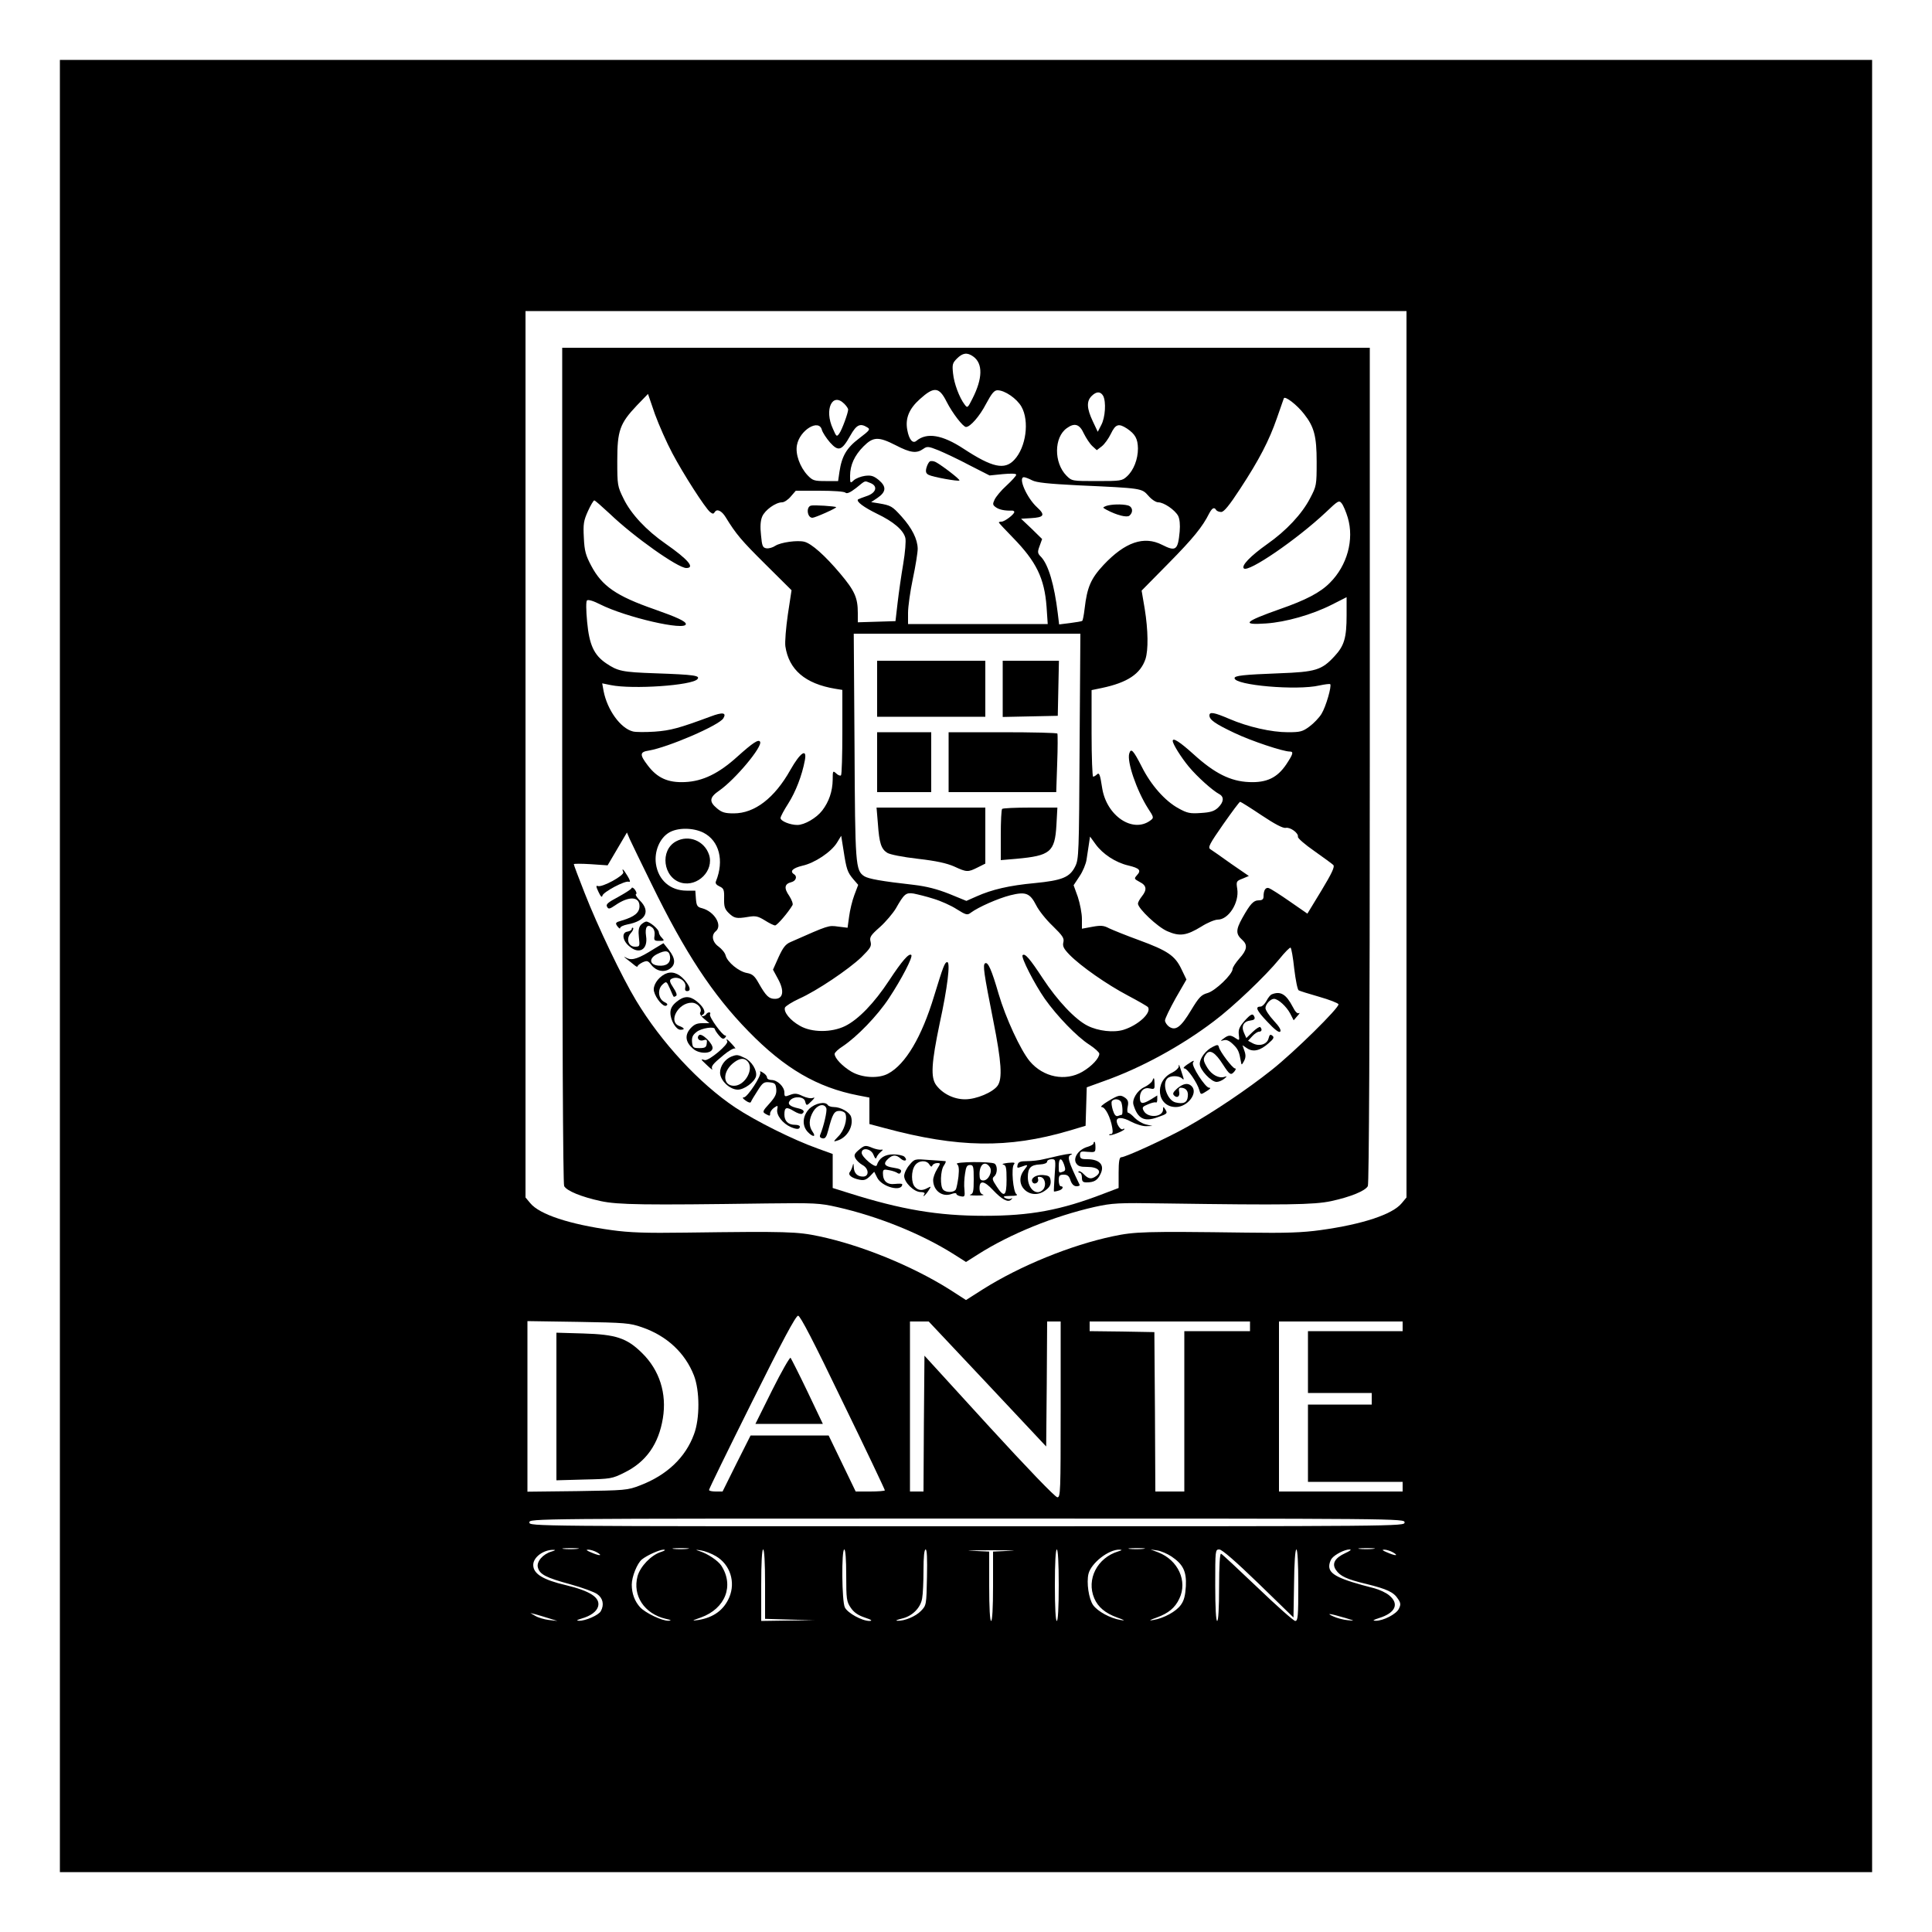 <?xml version="1.0" standalone="no"?>
<!DOCTYPE svg PUBLIC "-//W3C//DTD SVG 20010904//EN"
 "http://www.w3.org/TR/2001/REC-SVG-20010904/DTD/svg10.dtd">
<svg version="1.0" xmlns="http://www.w3.org/2000/svg"
 width="1000pt" height="1000pt" viewBox="0 0 1000 1000"
 preserveAspectRatio="xMidYMid meet">
<g transform="translate(0,1000) scale(0.1,-0.1)"
fill="#000000" stroke="none">
<path d="M310 5000 l0 -4690 4690 0 4690 0 0 4690 0 4690 -4690 0 -4690 0 0
-4690z m6970 1096 l0 -2294 -25 -30 c-48 -58 -203 -109 -420 -139 -94 -13
-178 -16 -385 -13 -527 7 -576 5 -690 -19 -218 -46 -480 -153 -672 -274 l-88
-56 -87 56 c-193 121 -455 228 -673 274 -114 24 -163 26 -690 19 -207 -3 -291
0 -385 13 -217 30 -372 81 -420 139 l-25 30 0 2294 0 2294 2280 0 2280 0 0
-2294z m-2917 -3355 c120 -246 217 -451 217 -455 0 -3 -34 -6 -76 -6 l-75 0
-70 145 -70 145 -202 0 -202 0 -73 -145 -72 -145 -35 0 c-19 0 -35 3 -35 8 -1
4 99 208 222 455 156 314 227 447 239 447 11 0 79 -131 232 -449z m-1040 389
c128 -44 223 -132 269 -250 30 -78 31 -222 0 -304 -44 -120 -140 -211 -278
-264 -67 -26 -77 -26 -326 -30 l-258 -3 0 441 0 442 263 -4 c244 -4 267 -6
330 -28z m1788 -293 l304 -324 3 324 2 323 35 0 35 0 0 -455 c0 -427 -1 -455
-17 -455 -11 0 -157 152 -353 366 l-335 367 -3 -352 -2 -351 -35 0 -35 0 0
440 0 440 48 0 49 0 304 -323z m1359 298 l0 -25 -170 0 -170 0 0 -415 0 -415
-75 0 -75 0 -2 413 -3 412 -167 3 -168 2 0 25 0 25 415 0 415 0 0 -25z m790 0
l0 -25 -245 0 -245 0 0 -160 0 -160 165 0 165 0 0 -30 0 -30 -165 0 -165 0 0
-200 0 -200 245 0 245 0 0 -25 0 -25 -320 0 -320 0 0 440 0 440 320 0 320 0 0
-25z m10 -1015 c0 -20 -7 -20 -2265 -20 -2258 0 -2265 0 -2265 20 0 20 7 20
2265 20 2258 0 2265 0 2265 -20z m-4283 -137 c-20 -2 -52 -2 -70 0 -17 2 0 4
38 4 39 0 53 -2 32 -4z m570 0 c-20 -2 -52 -2 -70 0 -17 2 0 4 38 4 39 0 53
-2 32 -4z m2360 0 c-20 -2 -52 -2 -70 0 -17 2 0 4 38 4 39 0 53 -2 32 -4z
m1190 0 c-20 -2 -52 -2 -70 0 -17 2 0 4 38 4 39 0 53 -2 32 -4z m-4253 -14
c-44 -13 -78 -52 -70 -82 9 -36 42 -53 167 -87 62 -17 125 -40 140 -51 30 -21
37 -55 19 -88 -11 -21 -80 -51 -113 -50 -16 1 -13 3 12 11 49 14 80 37 87 64
11 45 -41 79 -166 109 -120 28 -170 59 -170 105 0 40 53 79 105 78 13 0 9 -3
-11 -9z m236 -4 c33 -19 12 -19 -31 0 -24 10 -28 14 -14 14 11 0 31 -6 45 -14z
m331 2 c-51 -16 -107 -75 -121 -125 -27 -101 35 -195 146 -221 28 -6 32 -9 14
-10 -33 -1 -119 40 -147 70 -28 31 -43 71 -43 117 0 41 28 110 52 130 27 22
92 51 113 51 12 -1 7 -5 -14 -12z m285 -22 c73 -43 102 -133 69 -212 -28 -66
-81 -105 -160 -118 -37 -5 -35 -4 13 13 127 46 173 165 105 269 -17 25 -68 60
-111 74 -25 8 -24 9 7 4 19 -3 54 -16 77 -30z m254 -145 l0 -179 128 -4 127
-3 -137 -2 -138 -2 0 185 c0 117 4 185 10 185 6 0 10 -67 10 -180z m420 46 c0
-122 2 -136 23 -167 16 -24 37 -39 72 -51 36 -12 43 -17 25 -18 -38 0 -113 41
-127 70 -16 31 -18 300 -3 300 6 0 10 -51 10 -134z m418 -10 c-3 -143 -3 -145
-31 -174 -28 -29 -86 -53 -123 -51 -11 1 0 5 23 11 54 12 98 55 106 105 4 21
7 86 7 146 0 69 4 107 11 107 7 0 9 -46 7 -144z m430 137 l-88 -4 0 -179 c0
-113 -4 -180 -10 -180 -6 0 -10 67 -10 180 l0 179 -87 4 c-49 1 -5 3 97 3 102
0 146 -2 98 -3z m252 -178 c0 -117 -4 -185 -10 -185 -6 0 -10 68 -10 185 0
117 4 185 10 185 6 0 10 -68 10 -185z m308 175 c-109 -33 -166 -145 -124 -243
19 -45 57 -77 118 -99 40 -14 44 -18 18 -13 -54 9 -118 44 -142 77 -23 33 -35
117 -24 162 14 56 105 127 161 125 15 -1 13 -3 -7 -9z m275 -26 c60 -40 79
-77 75 -154 -3 -48 -9 -74 -26 -97 -24 -34 -88 -69 -142 -78 -26 -5 -22 -1 18
13 60 22 94 50 116 97 44 91 -6 200 -109 240 l-40 15 35 -5 c19 -3 52 -17 73
-31z m451 -140 l181 -176 3 176 c1 106 6 176 12 176 6 0 10 -71 10 -185 0
-162 -2 -185 -16 -185 -8 0 -96 78 -195 173 -99 94 -184 174 -189 175 -6 2
-10 -63 -10 -172 0 -111 -4 -176 -10 -176 -6 0 -10 68 -10 185 0 181 0 185 21
185 14 0 84 -61 203 -176z m449 157 c-54 -25 -70 -54 -49 -86 22 -33 55 -49
160 -74 105 -26 140 -42 162 -77 14 -20 15 -30 5 -50 -12 -28 -82 -64 -121
-63 -18 0 -13 4 18 14 84 26 106 73 53 117 -16 14 -51 30 -77 37 -184 47 -234
72 -234 115 0 12 6 30 13 39 16 21 67 47 92 47 13 0 4 -7 -22 -19z m247 4 c33
-19 12 -19 -31 0 -24 10 -28 14 -14 14 11 0 31 -6 45 -14z m-4370 -341 l45
-14 -44 5 c-24 3 -55 12 -70 21 l-26 15 25 -6 c14 -4 45 -13 70 -21z m4125 1
c49 -15 49 -15 10 -11 -22 2 -56 11 -75 20 -40 18 -17 15 65 -9z"/>
<path d="M2910 6039 c0 -1361 4 -2167 10 -2178 13 -25 89 -56 190 -78 90 -19
220 -21 860 -12 246 3 272 2 364 -19 212 -48 435 -138 603 -244 l63 -40 63 40
c167 106 392 197 603 245 92 20 118 22 364 18 630 -9 770 -7 860 12 101 22
177 53 190 78 6 11 10 817 10 2178 l0 2161 -2090 0 -2090 0 0 -2161z m2127
2116 c51 -36 50 -113 -4 -219 -24 -48 -26 -49 -40 -30 -27 35 -55 109 -60 161
-5 46 -3 54 20 77 30 30 53 33 84 11z m-137 -235 c30 -59 85 -130 100 -130 22
0 71 56 104 120 29 54 42 70 59 70 38 0 100 -43 124 -85 42 -74 24 -210 -37
-275 -50 -54 -114 -40 -262 57 -111 73 -191 86 -245 41 -19 -16 -38 7 -47 57
-11 59 9 109 65 159 74 67 100 64 139 -14z m810 31 c16 -31 11 -112 -10 -151
l-18 -35 -26 55 c-31 66 -33 103 -6 130 25 25 46 25 60 1z m-2230 -297 c57
-108 169 -282 195 -304 14 -11 18 -11 25 0 11 18 36 6 56 -27 54 -88 81 -120
205 -243 l136 -135 -19 -125 c-10 -69 -16 -143 -13 -165 18 -121 102 -194 258
-220 l37 -6 0 -218 c0 -120 -3 -221 -7 -224 -3 -4 -15 0 -25 10 -17 15 -18 14
-18 -33 -1 -60 -19 -113 -54 -159 -30 -39 -92 -75 -129 -75 -37 0 -87 20 -87
36 0 7 18 41 40 75 38 60 71 144 86 224 12 65 -24 40 -75 -50 -82 -146 -185
-225 -293 -225 -46 0 -62 5 -87 26 -42 35 -39 57 12 92 83 58 226 229 211 253
-8 14 -38 -6 -117 -77 -97 -88 -180 -128 -272 -132 -87 -4 -143 21 -192 86
-43 56 -42 70 5 77 100 17 363 130 386 167 18 30 -4 33 -67 9 -162 -60 -206
-72 -288 -78 -48 -3 -98 -3 -113 1 -64 16 -133 111 -152 210 l-7 39 44 -9
c113 -23 422 -2 449 31 15 18 -15 23 -218 30 -172 6 -194 11 -255 52 -63 43
-87 96 -98 214 -6 62 -6 106 -1 111 6 6 33 -2 68 -20 133 -67 444 -139 444
-102 0 14 -48 36 -162 76 -198 69 -272 120 -328 226 -28 53 -35 76 -38 144 -4
72 -1 89 21 138 14 31 29 56 33 56 4 0 39 -31 80 -69 125 -120 353 -281 396
-281 47 0 10 44 -106 125 -101 70 -180 155 -218 233 -32 65 -33 70 -33 197 0
156 13 193 101 286 l58 60 36 -105 c21 -57 61 -148 90 -202z m3270 203 c52
-66 65 -115 65 -247 0 -122 -1 -126 -34 -189 -42 -81 -123 -168 -223 -238 -86
-61 -134 -111 -120 -125 23 -23 275 150 424 290 65 62 69 64 83 46 8 -10 22
-43 31 -73 34 -114 -3 -248 -92 -337 -50 -51 -125 -90 -260 -137 -184 -65
-202 -83 -71 -74 102 7 237 45 340 97 l77 39 0 -92 c0 -118 -12 -159 -62 -213
-67 -73 -99 -82 -288 -89 -183 -7 -230 -12 -230 -25 0 -37 323 -65 439 -38 28
6 53 9 56 7 9 -9 -22 -117 -45 -154 -12 -20 -41 -50 -63 -66 -35 -26 -48 -29
-111 -29 -85 0 -205 27 -303 69 -79 34 -103 38 -103 18 0 -23 31 -44 130 -91
86 -41 251 -96 286 -96 21 0 17 -13 -18 -66 -47 -70 -102 -96 -193 -92 -96 4
-178 45 -286 143 -72 65 -109 89 -109 70 0 -16 44 -86 83 -133 43 -52 123
-124 159 -143 25 -14 22 -41 -7 -69 -20 -19 -40 -25 -89 -28 -56 -4 -71 -1
-116 24 -70 38 -143 121 -190 215 -44 86 -56 99 -65 69 -13 -42 38 -191 97
-284 31 -47 31 -49 12 -63 -91 -67 -226 24 -249 167 -11 71 -15 84 -28 71 -6
-6 -15 -11 -19 -11 -4 0 -8 101 -8 224 l0 224 53 11 c133 28 200 73 226 150
15 47 14 148 -4 260 l-16 94 139 141 c129 131 176 189 211 259 15 28 26 34 36
17 3 -5 15 -10 26 -10 14 0 42 34 98 120 99 151 150 250 190 365 17 50 34 96
36 103 5 15 68 -33 105 -81z m-2380 53 c11 -11 20 -24 20 -30 0 -17 -32 -105
-46 -124 -13 -18 -15 -17 -33 25 -46 99 -3 191 59 129z m-116 -135 c4 -14 23
-43 42 -65 44 -49 61 -43 105 35 32 57 51 66 88 43 17 -10 13 -15 -42 -57 -65
-49 -90 -92 -102 -173 l-7 -48 -65 0 c-59 0 -67 3 -93 30 -40 43 -64 110 -55
156 14 78 114 138 129 79z m1356 -19 c12 -24 31 -53 44 -65 l23 -21 26 20 c14
11 35 40 47 65 24 50 40 55 83 27 43 -29 56 -53 57 -103 0 -56 -22 -113 -57
-145 -25 -23 -33 -24 -155 -24 -129 0 -130 0 -158 28 -66 67 -65 199 2 246 40
29 66 21 88 -28z m-973 -61 c75 -39 107 -43 141 -19 21 15 27 14 80 -7 31 -13
104 -47 160 -77 l104 -53 69 7 c43 4 69 3 69 -3 0 -6 -23 -31 -50 -56 -28 -25
-55 -58 -62 -73 -11 -23 -10 -28 7 -40 17 -12 45 -18 83 -17 6 1 12 -3 12 -7
0 -12 -50 -50 -66 -50 -8 0 -14 -2 -14 -4 0 -3 33 -38 73 -79 121 -124 163
-210 174 -358 l6 -89 -362 0 -361 0 0 58 c0 31 11 111 25 177 14 66 25 135 25
155 -1 49 -29 106 -84 167 -48 53 -54 57 -119 68 l-38 6 33 22 c45 31 47 58 7
92 -27 22 -40 26 -72 22 -21 -3 -47 -13 -58 -23 -18 -17 -19 -16 -19 23 0 56
23 106 70 153 50 50 77 51 167 5z m705 -181 c23 -12 83 -18 237 -26 334 -15
330 -15 365 -54 16 -19 39 -34 51 -34 29 0 86 -39 103 -70 8 -16 11 -45 8 -81
-9 -97 -20 -105 -91 -69 -94 48 -192 14 -303 -104 -66 -71 -85 -115 -98 -226
-4 -33 -9 -62 -13 -64 -3 -2 -31 -7 -63 -11 l-56 -7 -7 58 c-18 147 -48 250
-86 291 -19 19 -20 25 -8 57 l13 36 -54 53 -55 52 50 3 c70 4 77 16 32 57 -53
49 -99 155 -67 155 6 0 25 -7 42 -16z m-837 -14 c41 -16 30 -52 -20 -68 -21
-7 -41 -15 -44 -17 -10 -11 29 -40 98 -74 86 -41 137 -85 147 -125 4 -16 -1
-75 -11 -135 -10 -58 -23 -149 -29 -201 l-11 -95 -97 -3 -98 -3 0 48 c0 79
-16 115 -91 204 -79 94 -149 156 -186 165 -36 9 -122 -3 -150 -21 -13 -9 -34
-15 -46 -13 -19 3 -23 11 -28 68 -5 43 -3 75 6 96 14 34 70 74 103 74 11 0 32
14 45 30 l26 30 123 0 c72 0 128 -4 134 -10 7 -7 24 0 55 24 52 42 42 38 74
26z m1083 -1362 c-3 -558 -4 -585 -23 -623 -28 -56 -67 -72 -210 -86 -130 -12
-221 -33 -301 -69 l-52 -23 -88 36 c-63 25 -117 39 -184 47 -169 19 -235 31
-257 45 -45 30 -47 57 -50 673 l-4 582 586 0 587 0 -4 -582z m942 -358 c69
-46 111 -68 125 -65 23 5 67 -27 63 -46 -2 -7 36 -40 85 -74 48 -34 92 -66 98
-72 9 -9 -8 -44 -61 -132 l-73 -120 -91 63 c-50 35 -99 66 -108 69 -17 6 -28
-10 -28 -44 0 -13 -7 -19 -23 -19 -29 0 -45 -17 -87 -92 -34 -61 -34 -83 0
-113 29 -26 25 -52 -15 -96 -19 -22 -35 -46 -35 -54 0 -28 -90 -114 -130 -125
-32 -9 -44 -21 -85 -89 -53 -88 -80 -108 -114 -85 -11 8 -21 23 -21 32 0 10
25 61 55 115 l56 97 -26 54 c-33 69 -70 95 -220 150 -66 24 -135 52 -154 61
-28 15 -43 16 -87 8 l-54 -10 0 51 c0 28 -10 79 -21 113 l-22 61 31 47 c17 25
33 64 36 86 3 21 9 57 12 79 l6 40 29 -40 c37 -51 104 -95 170 -110 58 -14 67
-25 44 -50 -16 -18 -15 -19 14 -35 36 -18 39 -40 11 -75 -11 -14 -20 -30 -20
-37 0 -25 101 -121 152 -143 64 -28 99 -23 176 24 31 20 70 36 85 36 56 0 112
88 101 159 -6 38 -5 41 27 53 l33 14 -93 64 c-50 36 -99 70 -107 75 -13 9 -2
29 67 128 45 64 84 117 88 117 3 0 53 -31 111 -70z m-2889 -90 c82 -42 108
-144 65 -251 -5 -10 1 -19 18 -27 22 -10 25 -17 24 -62 -1 -42 3 -55 23 -75
29 -28 40 -31 100 -21 40 7 52 4 88 -18 22 -14 46 -26 53 -26 11 1 67 66 90
105 4 6 -4 28 -17 48 -28 40 -25 62 11 71 24 6 32 30 14 41 -24 15 -7 32 43
44 64 14 149 71 179 119 l22 36 12 -75 c15 -98 20 -113 50 -149 l26 -30 -20
-53 c-11 -29 -23 -79 -27 -111 l-8 -58 -49 6 c-50 7 -47 8 -246 -80 -26 -11
-39 -28 -62 -78 l-29 -65 26 -48 c34 -62 27 -103 -16 -103 -31 0 -46 14 -84
81 -21 38 -33 48 -62 53 -42 8 -100 56 -109 90 -3 14 -20 34 -36 46 -33 23
-40 60 -15 80 36 30 -7 102 -71 119 -25 6 -29 13 -32 49 l-3 42 -45 0 c-85 0
-147 55 -159 139 -9 64 19 132 67 161 44 27 125 27 179 0z m-269 -265 c173
-355 317 -574 502 -763 188 -193 357 -291 569 -332 l57 -11 0 -69 0 -68 79
-21 c379 -102 639 -106 953 -14 l87 26 3 100 3 99 91 33 c189 67 397 180 567
309 99 74 268 235 339 322 28 35 54 61 58 59 4 -2 13 -52 19 -110 7 -58 17
-108 23 -111 5 -3 52 -18 105 -33 53 -15 99 -33 101 -39 5 -17 -228 -247 -347
-341 -126 -100 -300 -217 -437 -294 -101 -57 -318 -157 -341 -157 -9 0 -13
-23 -13 -79 l0 -80 -79 -30 c-221 -85 -377 -114 -616 -114 -240 0 -430 32
-702 118 l-83 26 0 88 0 88 -77 28 c-129 46 -321 142 -428 213 -185 124 -382
336 -513 554 -72 119 -199 384 -266 556 -31 78 -56 145 -56 149 0 3 39 3 88 0
l87 -6 50 85 50 85 14 -33 c8 -18 59 -123 113 -233z m1460 -77 c37 -11 91 -35
120 -54 48 -30 55 -32 73 -18 39 29 141 74 204 90 80 20 102 12 135 -53 13
-26 51 -74 85 -106 51 -50 60 -63 55 -84 -5 -20 1 -33 32 -65 58 -59 192 -153
302 -211 53 -28 100 -55 104 -60 19 -29 -50 -93 -126 -117 -51 -16 -132 -7
-187 21 -64 32 -156 130 -231 244 -67 102 -93 133 -105 121 -10 -10 62 -150
115 -226 63 -89 166 -196 230 -237 28 -18 52 -40 52 -47 0 -23 -39 -65 -87
-93 -89 -52 -203 -29 -273 54 -48 58 -125 225 -161 348 -36 124 -55 168 -70
159 -13 -7 -7 -49 42 -296 43 -216 48 -300 23 -337 -25 -35 -110 -71 -169 -71
-58 0 -116 29 -149 73 -30 40 -25 115 18 321 40 183 56 316 39 316 -13 0 -21
-22 -68 -175 -64 -212 -148 -354 -238 -402 -50 -27 -135 -22 -190 10 -47 28
-87 70 -87 92 0 7 19 25 43 40 74 50 178 157 238 248 66 100 125 214 116 224
-12 11 -48 -30 -115 -132 -77 -117 -159 -202 -228 -236 -70 -34 -172 -34 -233
1 -52 29 -86 72 -78 95 4 8 37 29 74 46 90 40 255 151 322 215 46 46 53 56 47
80 -6 23 0 33 49 76 30 27 67 71 82 96 43 76 52 83 92 77 20 -4 66 -15 103
-27z"/>
<path d="M4813 7612 c-6 -4 -14 -19 -18 -34 -5 -20 -2 -29 12 -36 21 -11 153
-35 159 -29 5 5 -89 77 -122 95 -11 6 -25 7 -31 4z"/>
<path d="M5725 7381 c-19 -8 -19 -8 3 -20 53 -28 105 -41 118 -30 21 18 17 46
-8 53 -31 8 -88 6 -113 -3z"/>
<path d="M4198 7383 c-27 -6 -20 -63 7 -63 14 0 128 51 123 55 -6 5 -114 12
-130 8z"/>
<path d="M4540 6435 l0 -145 280 0 280 0 0 145 0 145 -280 0 -280 0 0 -145z"/>
<path d="M5190 6435 l0 -146 143 3 142 3 3 143 3 142 -146 0 -145 0 0 -145z"/>
<path d="M4540 6055 l0 -155 140 0 140 0 0 155 0 155 -140 0 -140 0 0 -155z"/>
<path d="M4910 6055 l0 -155 279 0 278 0 5 148 c3 81 3 150 1 155 -2 4 -130 7
-284 7 l-279 0 0 -155z"/>
<path d="M4544 5736 c7 -100 17 -130 48 -150 14 -9 80 -22 158 -31 97 -11 150
-23 189 -40 65 -30 71 -30 121 -5 l40 20 0 145 0 145 -281 0 -282 0 7 -84z"/>
<path d="M5187 5813 c-4 -3 -7 -65 -7 -136 l0 -129 82 7 c174 16 198 35 206
174 l5 91 -140 0 c-77 0 -143 -3 -146 -7z"/>
<path d="M3499 5645 c-85 -46 -67 -188 27 -214 85 -23 171 63 144 145 -24 72
-105 105 -171 69z"/>
<path d="M3226 5486 c7 -17 -110 -81 -132 -72 -10 4 -9 -4 4 -31 11 -24 18
-30 20 -19 4 19 118 80 137 72 9 -3 7 7 -7 30 -21 35 -32 45 -22 20z"/>
<path d="M3269 5403 c-2 -6 -34 -26 -70 -46 -53 -28 -64 -38 -57 -50 7 -14 13
-13 45 9 69 47 123 44 123 -6 0 -34 -26 -55 -89 -74 -36 -10 -38 -13 -25 -31
8 -10 14 -14 14 -8 0 6 17 14 37 18 96 18 122 68 64 125 -16 16 -24 31 -19 32
5 2 2 12 -5 22 -8 11 -16 15 -18 9z"/>
<path d="M3317 5213 c-11 -13 -14 -31 -10 -65 5 -46 5 -48 -21 -48 -34 0 -47
42 -21 70 10 11 15 23 12 27 -4 3 -7 1 -7 -5 0 -6 -10 -12 -22 -14 -31 -4 -27
-45 8 -75 52 -46 99 -18 88 52 -7 47 7 65 32 44 10 -8 14 -24 12 -41 -4 -25
-2 -28 24 -28 27 0 28 1 14 16 -9 8 -16 22 -16 29 0 15 -47 55 -65 55 -6 0
-19 -8 -28 -17z"/>
<path d="M3384 5088 c-77 -49 -111 -60 -137 -48 -21 11 -22 11 -2 -5 11 -8 28
-22 38 -30 9 -8 17 -11 17 -7 0 5 12 14 26 21 23 10 28 9 45 -13 25 -32 65
-41 95 -21 32 21 31 54 -4 98 l-28 35 -50 -30z m84 -39 c4 -33 -18 -51 -60
-47 -47 4 -51 38 -6 60 44 22 62 18 66 -13z"/>
<path d="M3441 4958 c-38 -20 -63 -61 -56 -89 9 -37 49 -84 64 -74 9 5 6 11
-11 19 -31 16 -36 65 -9 90 20 18 21 18 38 -20 9 -22 18 -41 20 -43 1 -1 6 0
12 4 7 4 2 19 -14 43 -18 27 -21 38 -12 44 33 21 83 -9 74 -43 -3 -12 0 -19 9
-19 22 0 17 23 -13 58 -33 37 -68 47 -102 30z"/>
<path d="M6582 4853 c-7 -3 -19 -18 -27 -34 -9 -16 -22 -29 -30 -29 -30 0 -22
-19 34 -78 38 -41 61 -58 67 -52 7 7 -4 26 -33 57 -24 26 -43 55 -43 65 0 20
26 48 44 48 22 0 65 -40 84 -76 l18 -35 19 22 c11 12 15 19 8 15 -8 -4 -19 7
-32 33 -34 65 -63 83 -109 64z"/>
<path d="M3501 4814 c-22 -18 -31 -35 -31 -56 0 -39 29 -88 52 -88 25 0 22 9
-7 20 -58 22 -5 120 65 120 31 0 57 -31 44 -51 -4 -6 6 -21 21 -33 l27 -22
-37 0 c-29 0 -43 -7 -62 -28 -30 -35 -25 -70 14 -104 31 -28 96 -28 101 1 5
23 -56 83 -70 69 -15 -15 1 -34 24 -26 16 5 19 2 16 -18 -2 -19 -9 -23 -38
-23 -32 0 -35 3 -38 31 -2 25 3 37 24 53 25 20 94 30 94 14 1 -5 10 -19 21
-32 15 -18 23 -21 31 -13 7 7 8 12 2 12 -15 0 -86 98 -79 110 3 5 2 10 -4 10
-5 0 -13 -4 -16 -10 -3 -5 -12 -10 -18 -10 -8 0 -8 3 2 9 17 11 2 41 -35 70
-36 28 -66 26 -103 -5z"/>
<path d="M6440 4714 c-25 -29 -31 -44 -28 -69 4 -31 3 -32 -16 -19 -26 18 -37
18 -62 -1 -19 -14 -19 -14 1 -9 14 4 30 -4 48 -22 26 -25 31 -38 40 -89 3 -19
4 -19 16 3 9 17 10 31 2 53 l-10 29 24 -16 c32 -21 68 -12 111 26 27 23 30 31
20 39 -11 9 -15 6 -20 -14 -8 -31 -48 -43 -82 -25 l-24 13 22 24 c12 13 27 23
35 23 14 0 17 12 6 24 -4 3 -21 -8 -39 -25 l-33 -32 -12 27 c-16 35 -2 60 34
64 18 2 24 8 20 18 -8 21 -18 17 -53 -22z"/>
<path d="M3764 4611 c10 -15 -95 -103 -116 -98 -24 7 -23 6 14 -29 17 -16 28
-24 25 -19 -8 15 1 27 57 73 27 23 54 38 60 35 6 -3 0 6 -13 20 -24 27 -37 36
-27 18z"/>
<path d="M6278 4582 c-36 -17 -68 -59 -68 -89 0 -30 59 -93 87 -93 11 0 28 7
39 16 16 13 17 15 1 10 -28 -9 -65 11 -87 46 -24 39 -24 48 -7 72 19 26 47 9
87 -54 35 -54 41 -58 60 -35 7 9 8 15 2 15 -12 0 -78 87 -83 110 -3 13 -8 14
-31 2z"/>
<path d="M3785 4531 c-33 -14 -58 -49 -58 -83 0 -40 50 -88 92 -88 33 0 86 39
94 69 7 30 -22 78 -58 95 -37 18 -41 18 -70 7z m83 -23 c38 -38 -11 -128 -69
-128 -57 0 -61 69 -7 115 32 27 57 32 76 13z"/>
<path d="M6145 4490 c-17 -11 -23 -20 -15 -20 16 0 67 -74 78 -113 7 -24 7
-24 37 -5 20 12 24 18 13 18 -19 0 -93 114 -83 130 9 14 4 13 -30 -10z"/>
<path d="M6101 4479 c-1 -8 -17 -23 -36 -32 -92 -44 -77 -177 21 -177 61 0
117 73 82 108 -19 19 -44 14 -75 -12 -21 -19 -25 -27 -16 -36 16 -17 32 -4 26
20 -3 13 0 20 8 20 27 0 41 -17 37 -46 -3 -31 -22 -40 -64 -30 -42 11 -71 95
-42 124 16 16 61 15 76 0 10 -10 11 -6 3 17 -20 62 -19 61 -20 44z"/>
<path d="M3935 4450 c9 -14 -66 -130 -85 -130 -9 0 -6 -6 10 -17 14 -10 25
-13 27 -6 2 6 17 31 34 57 26 42 33 47 62 44 28 -3 32 -7 35 -35 2 -25 -5 -40
-32 -71 -42 -46 -42 -48 -17 -61 15 -8 18 -7 17 5 0 9 9 22 20 30 20 14 21 13
17 -8 -6 -30 29 -74 71 -92 31 -13 46 -12 46 3 0 5 -11 9 -25 9 -35 0 -55 19
-55 53 0 38 10 42 49 18 18 -11 36 -17 42 -14 17 11 9 22 -18 28 -46 10 -59
23 -44 41 20 24 72 21 78 -4 7 -25 8 -25 35 2 16 16 17 20 5 15 -10 -4 -33 1
-53 10 -28 14 -41 15 -64 6 -28 -11 -30 -10 -30 12 0 30 -36 65 -67 65 -13 0
-23 6 -23 13 0 7 -9 18 -21 25 -12 8 -18 9 -14 2z"/>
<path d="M5964 4405 c-4 -8 -22 -23 -41 -32 -37 -17 -65 -64 -56 -92 22 -72
56 -89 124 -64 52 18 54 20 39 43 -8 13 -10 13 -10 -2 0 -41 -79 -47 -100 -8
-10 18 -7 22 22 34 18 8 36 12 40 10 5 -3 8 4 8 15 l0 21 -32 -20 c-45 -27
-58 -25 -58 9 0 35 22 55 53 47 22 -5 24 -2 23 24 -1 34 -4 37 -12 15z"/>
<path d="M5735 4300 c-27 -16 -42 -30 -33 -30 19 0 46 -53 55 -107 4 -23 2
-33 -7 -33 -7 0 -11 -2 -8 -5 6 -6 78 22 78 31 0 3 -4 3 -9 -1 -10 -5 -31 24
-31 43 0 21 31 20 75 -4 25 -13 60 -24 78 -23 l32 1 -34 8 c-18 4 -44 20 -58
34 -13 14 -28 26 -33 26 -5 0 -7 14 -3 32 5 23 2 34 -12 45 -26 18 -33 17 -90
-17z m69 -6 c7 -18 8 -64 2 -64 -2 0 -11 -3 -19 -6 -11 -4 -19 5 -27 30 -6 20
-9 40 -5 46 10 16 42 12 49 -6z"/>
<path d="M4189 4261 c-35 -36 -39 -86 -9 -119 27 -29 46 -28 26 0 -21 30 -20
66 4 106 21 34 56 43 67 16 5 -14 -13 -92 -31 -136 -5 -11 -2 -17 11 -20 14
-3 21 7 30 42 22 85 31 100 58 100 14 0 28 -7 31 -15 11 -29 -7 -88 -37 -117
-26 -27 -27 -29 -6 -22 52 15 87 76 72 124 -8 24 -54 50 -89 50 -14 0 -28 5
-31 10 -13 21 -66 10 -96 -19z"/>
<path d="M5660 4081 c0 -4 -14 -12 -31 -17 -45 -13 -75 -55 -60 -83 10 -17 21
-21 60 -21 55 0 77 -24 45 -47 -25 -18 -40 -16 -64 9 -11 12 -23 18 -27 15 -3
-4 -1 -7 5 -7 7 0 12 -11 12 -25 0 -20 5 -25 24 -25 38 0 56 10 71 41 25 48
-2 79 -69 79 -30 0 -36 4 -36 21 0 19 5 21 40 17 38 -3 40 -2 40 24 0 16 -2
28 -5 28 -3 0 -5 -4 -5 -9z"/>
<path d="M4444 4047 c-22 -19 -25 -27 -16 -43 6 -11 22 -26 36 -34 34 -18 36
-60 3 -60 -30 0 -47 18 -48 50 -1 20 -2 21 -6 5 -3 -11 -9 -25 -14 -31 -12
-15 9 -32 49 -40 24 -5 35 -1 54 17 l23 24 15 -30 c24 -49 129 -76 130 -35 0
4 -17 4 -37 2 -41 -5 -63 14 -63 55 0 20 4 22 33 16 17 -3 37 -10 43 -15 7 -5
14 -3 17 6 5 11 -5 17 -39 22 -47 7 -55 21 -26 47 23 21 41 21 64 0 20 -18 39
-10 19 10 -6 6 -32 12 -57 12 -45 0 -74 -19 -86 -57 -6 -17 -78 43 -78 65 0
30 49 22 61 -10 8 -20 13 -24 16 -13 3 8 13 21 22 28 13 11 13 13 1 11 -8 -1
-28 3 -43 9 -38 16 -42 15 -73 -11z"/>
<path d="M5485 4019 c-22 -5 -59 -14 -83 -19 -23 -6 -62 -10 -86 -10 -35 0
-45 -4 -49 -19 -4 -17 -2 -18 20 -10 35 13 37 12 14 -17 -61 -78 35 -165 113
-103 20 15 26 29 24 48 -3 22 -8 26 -39 29 -37 3 -67 -17 -55 -37 10 -16 35
-1 29 16 -4 11 -1 14 13 11 23 -4 31 -43 14 -64 -32 -37 -80 0 -80 63 0 48 15
64 64 66 21 1 36 7 36 15 0 6 10 12 23 12 21 0 22 -2 16 -82 -3 -46 -5 -84 -4
-85 0 -1 11 0 23 4 22 5 31 23 12 23 -5 0 -10 14 -10 30 0 25 4 30 26 30 19 0
28 -7 35 -30 7 -20 18 -30 31 -30 11 0 18 3 16 8 -59 121 -66 147 -45 155 20
9 -13 6 -58 -4z m23 -48 c8 -24 7 -31 -5 -35 -23 -9 -23 -8 -23 29 0 43 14 46
28 6z"/>
<path d="M4707 3970 c-15 -17 -27 -43 -27 -57 0 -33 51 -83 85 -83 15 0 24 -4
20 -10 -14 -22 4 -8 20 16 16 25 16 25 -4 15 -27 -15 -47 -14 -65 5 -20 20
-21 83 0 112 18 26 59 29 74 5 8 -13 13 -14 16 -5 3 6 14 12 25 12 18 0 18 -1
-1 -32 -11 -18 -20 -43 -20 -56 0 -54 47 -90 95 -72 14 5 25 6 25 1 0 -5 10
-11 23 -13 20 -4 22 -1 19 34 -3 21 -1 59 3 83 5 36 10 45 26 45 17 0 19 -7
19 -74 0 -63 -3 -75 -17 -79 -10 -3 5 -5 32 -5 28 0 42 2 33 5 -12 3 -18 14
-18 34 0 41 24 38 69 -10 47 -50 79 -67 95 -50 8 9 8 10 -1 5 -7 -4 -21 -2
-30 3 -14 8 -9 10 27 11 29 0 40 3 31 9 -17 11 -28 136 -13 154 8 10 2 11 -31
8 -23 -3 -34 -6 -24 -9 14 -3 17 -15 17 -78 0 -87 -13 -95 -52 -34 -22 33 -24
41 -12 51 17 14 18 55 2 66 -20 12 -211 10 -195 -2 10 -7 12 -25 8 -65 -4 -30
-10 -61 -14 -67 -10 -16 -49 -17 -65 -1 -17 17 -15 100 4 126 8 12 12 22 7 22
-4 1 -42 3 -84 6 -75 6 -75 6 -102 -26z m417 -12 c14 -23 -8 -68 -34 -68 -16
0 -20 7 -20 33 0 52 30 72 54 35z"/>
<path d="M3997 2805 l-87 -175 174 0 175 0 -80 168 c-44 92 -84 170 -87 174
-4 4 -47 -71 -95 -167z"/>
<path d="M2880 2720 l0 -382 143 4 c138 3 145 4 209 36 112 55 177 147 199
281 21 128 -17 249 -108 338 -79 78 -136 96 -305 101 l-138 4 0 -382z"/>
</g>
</svg>
